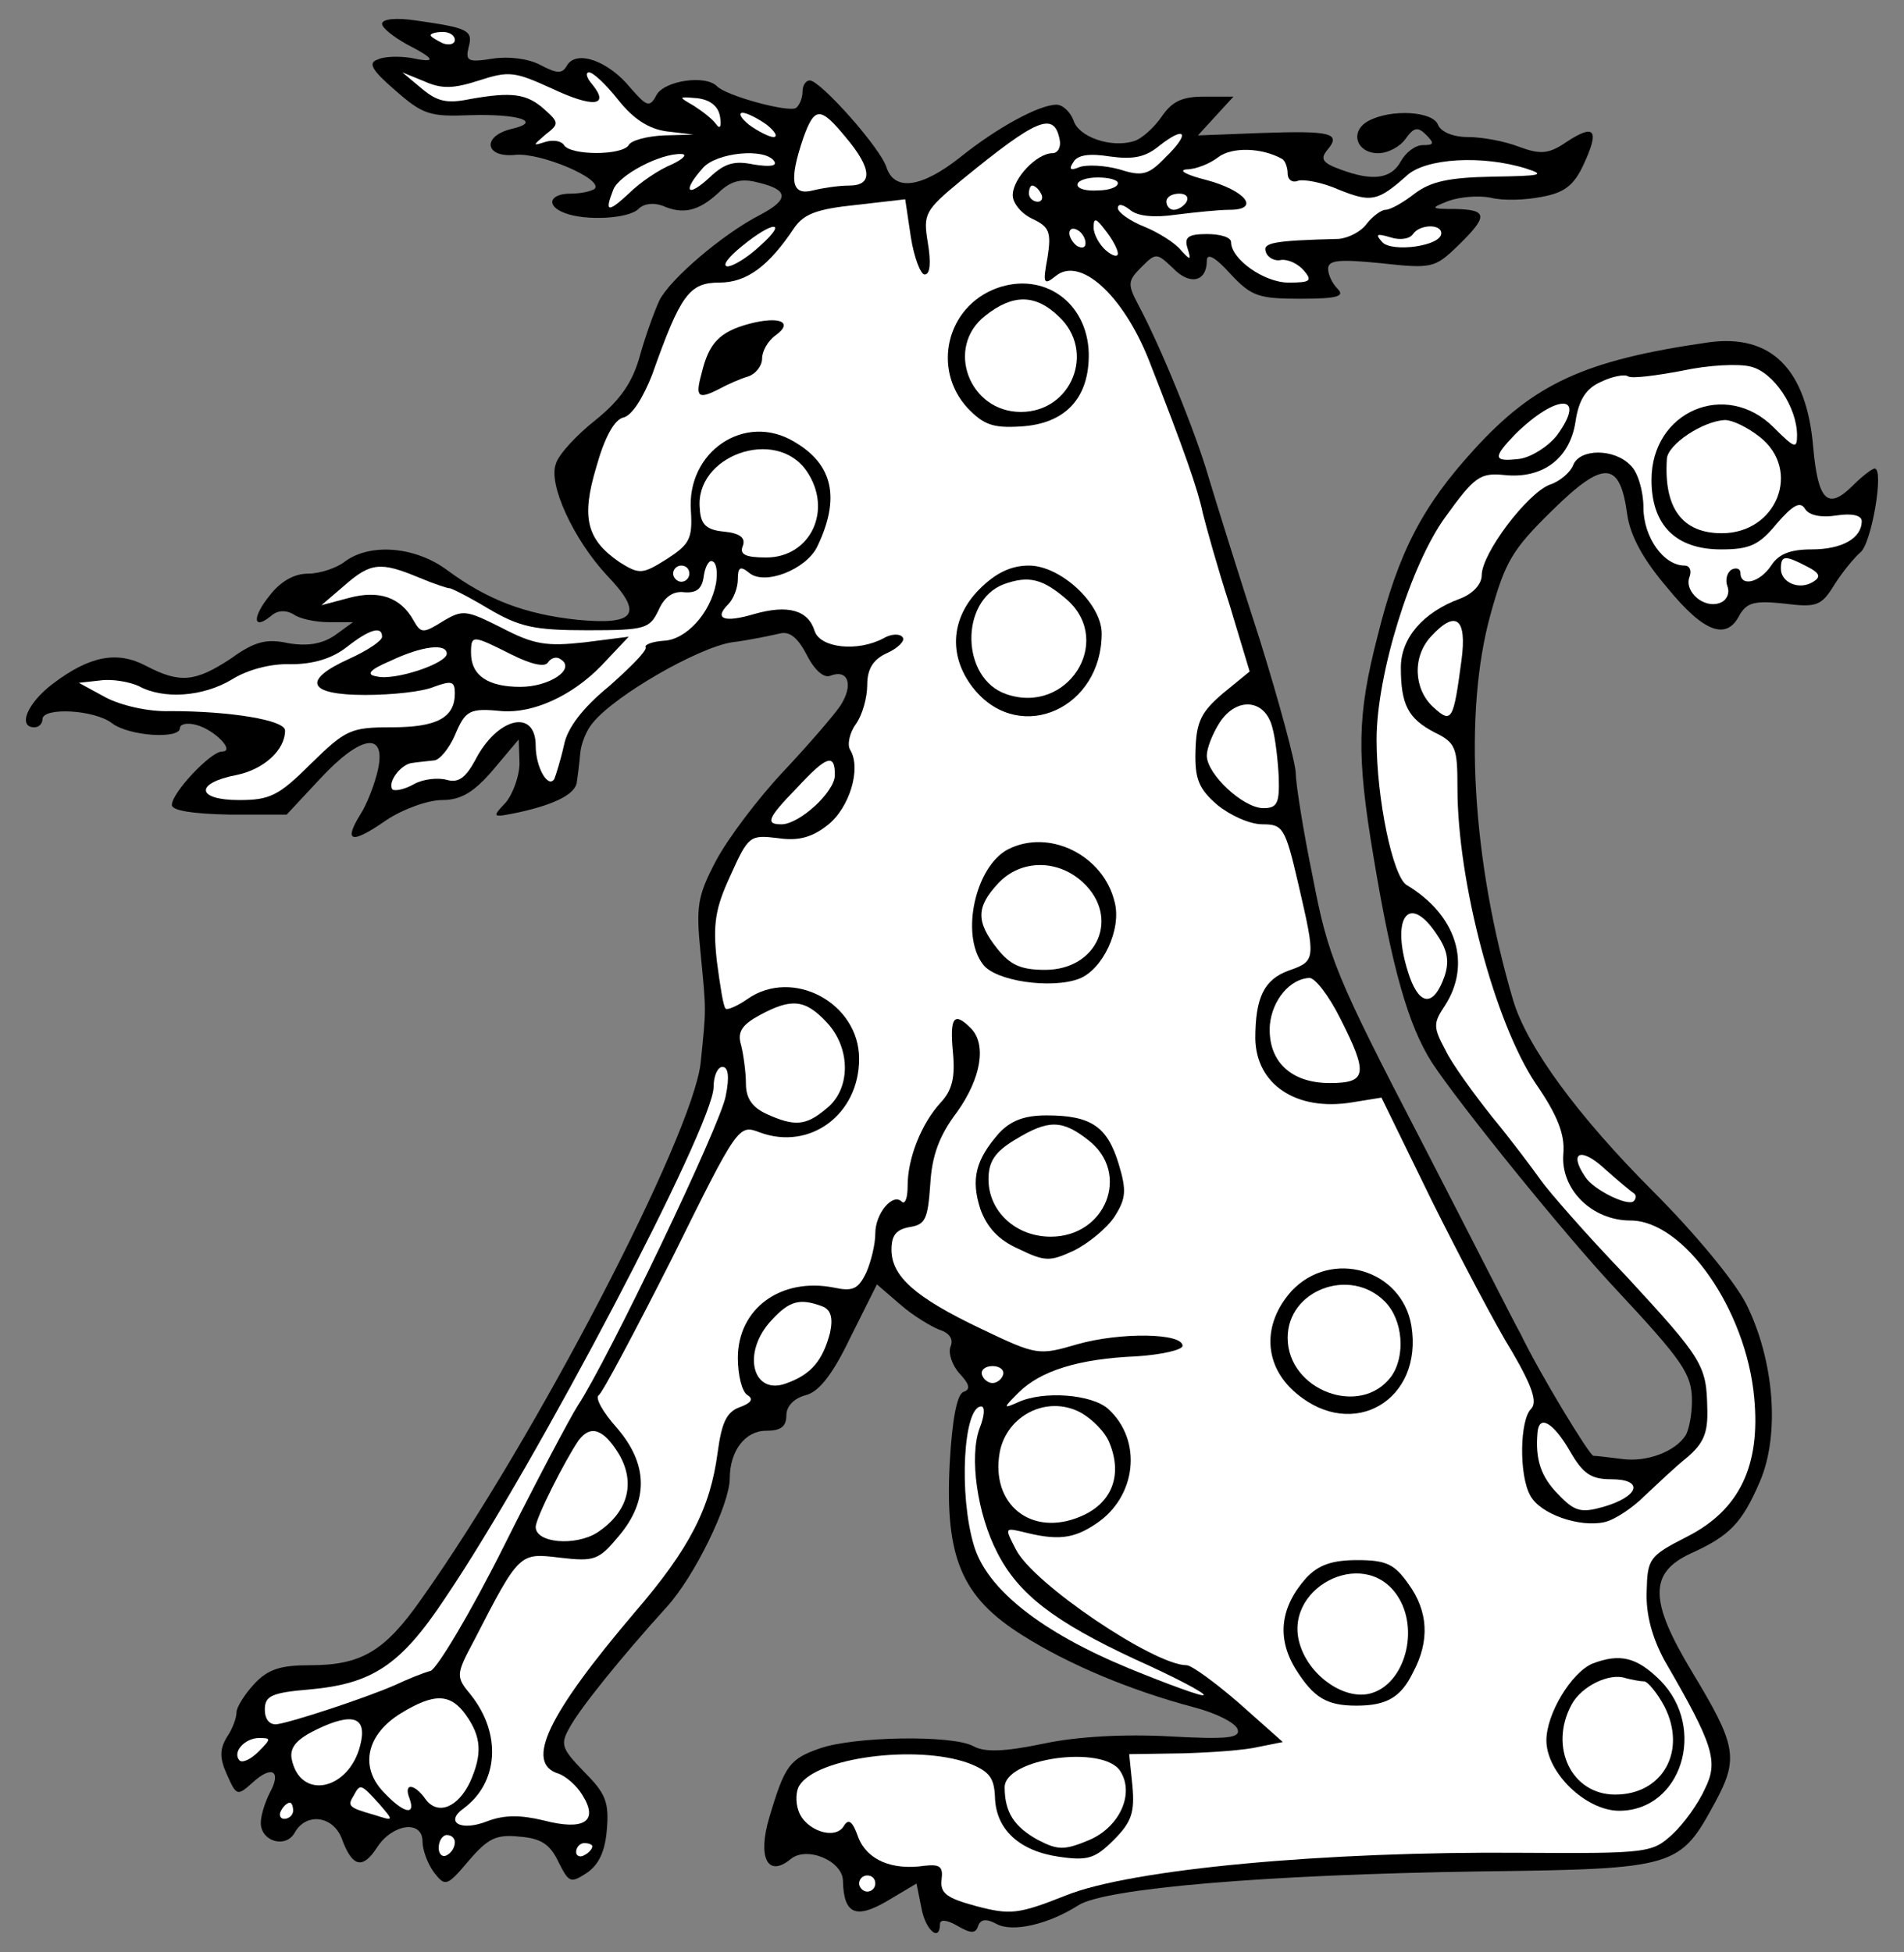 <?xml version="1.0" encoding="UTF-8" standalone="no"?>
<!DOCTYPE svg PUBLIC "-//W3C//DTD SVG 1.1//EN" "http://www.w3.org/Graphics/SVG/1.1/DTD/svg11.dtd">
<svg xmlns:dc="http://purl.org/dc/elements/1.1/" version="1.1" xmlns:xl="http://www.w3.org/1999/xlink" xmlns="http://www.w3.org/2000/svg" viewBox="49.5 60.81 265.5 272.19" width="265.5" height="272.19">
  <rect x="49.5" y="60.81" width="265.5" height="272.19" fill="#808080" stroke="none"/>
  <defs>
    <clipPath id="artboard_clip_path">
      <path d="M 49.5 60.81 L 315 60.81 L 315 333 L 247.571 333 L 49.5 333 Z"/>
    </clipPath>
  </defs>
  <g id="Panther_Sejant_(2)" stroke="none" stroke-opacity="1" stroke-dasharray="none" fill="none" fill-opacity="1">
    <title>Panther Sejant (2)</title>
    <g id="Panther_Sejant_(2)_Layer_2" clip-path="url(#artboard_clip_path)">
      <title>Layer 2</title>
      <g id="Group_3">
        <g id="Graphic_68">
          <path d="M 102.778 64.135 C 102.778 64.698 104.357 65.939 106.161 66.953 C 110.332 69.096 110.445 69.659 106.724 68.87 C 105.259 68.645 103.117 68.645 102.215 69.096 C 100.749 69.547 101.313 70.561 104.582 73.38 C 108.416 76.762 109.43 77.101 114.955 76.875 C 121.833 76.65 125.215 77.777 120.818 78.792 C 116.646 79.807 117.097 82.851 121.382 82.4 C 124.877 82.062 133.671 85.782 132.431 87.135 C 131.98 87.473 130.514 87.812 129.048 87.812 C 126.117 87.812 125.553 89.503 128.259 90.518 C 131.191 91.645 137.166 91.307 138.519 89.954 C 139.308 89.165 140.661 89.052 141.902 89.503 C 144.72 90.743 146.862 90.292 149.681 87.699 C 151.372 86.008 152.951 85.669 155.093 86.233 C 159.49 87.248 159.603 88.601 155.544 90.743 C 150.245 93.449 142.916 99.763 141.451 102.694 C 140.774 104.16 139.534 107.542 138.745 110.361 C 137.73 114.082 136.039 116.562 132.544 119.381 C 129.838 121.523 127.357 124.229 127.019 125.469 C 125.891 128.288 129.499 136.067 134.122 141.028 C 139.308 146.44 138.181 148.019 129.95 147.229 C 122.622 146.44 117.435 144.411 111.911 140.352 C 107.401 136.969 101.087 136.518 97.592 139.112 C 96.464 140.014 94.097 140.803 92.406 140.803 C 90.489 140.803 88.572 141.93 87.106 143.847 C 84.626 146.891 84.739 148.808 87.332 146.666 C 88.234 145.876 89.361 145.876 90.376 146.44 C 91.278 147.117 93.533 147.568 95.45 147.568 L 98.719 147.568 L 96.239 149.372 C 94.435 150.612 92.406 150.95 89.7 150.499 C 86.655 149.823 84.964 150.274 81.695 152.641 C 76.734 155.911 74.591 156.136 69.856 153.656 C 65.797 151.514 61.964 152.303 56.89 156.136 C 53.282 158.842 51.929 162.225 54.297 162.225 C 54.973 162.225 55.424 161.661 55.424 161.097 C 55.424 159.406 62.64 159.744 65.121 161.661 C 67.488 163.465 74.591 163.916 74.591 162.338 C 74.591 161.774 75.606 161.548 76.846 161.887 C 79.44 162.563 82.371 165.607 80.454 165.607 C 78.876 165.607 73.464 171.357 73.464 173.049 C 73.464 173.838 76.283 174.289 81.469 174.401 L 89.474 174.401 L 94.097 169.441 C 99.847 163.24 103.342 162.789 102.215 168.088 C 101.764 170.117 100.636 173.049 99.734 174.401 C 97.366 178.235 98.494 178.573 103.342 175.191 C 105.71 173.612 109.205 172.372 111.122 172.372 C 113.715 172.372 115.519 171.357 118.225 168.2 L 121.833 163.916 L 121.945 167.186 C 121.945 168.99 121.043 171.47 120.029 172.71 C 117.999 174.852 118.112 174.852 121.945 174.063 C 127.019 172.936 129.838 171.47 129.95 169.779 C 130.063 168.99 130.289 167.298 130.401 165.945 C 130.514 164.48 131.303 162.563 132.205 161.548 C 135.362 157.715 146.75 151.176 151.485 150.386 C 154.191 150.048 157.235 149.372 158.25 149.146 C 159.603 148.808 160.73 149.71 161.971 152.078 C 163.098 154.332 164.451 155.46 165.353 155.009 C 167.833 154.107 168.51 156.362 166.706 159.181 C 165.804 160.534 162.196 164.705 158.701 168.426 C 155.206 172.147 151.034 177.671 149.343 180.828 C 146.75 185.789 146.524 187.142 147.201 193.794 C 147.99 202.025 147.99 201.235 147.201 209.015 C 146.073 219.162 124.2 261.33 108.19 283.879 C 103.117 291.095 99.847 293.012 92.744 293.012 C 88.572 293.012 86.881 293.575 84.964 295.605 C 83.611 297.07 82.484 298.874 82.484 299.551 C 82.484 300.34 81.92 301.919 81.131 303.046 C 80.116 304.737 80.116 305.977 81.131 308.232 C 82.484 311.277 82.597 311.277 84.739 309.36 C 87.445 306.879 88.798 307.781 87.106 310.826 C 86.43 312.179 85.866 313.983 85.866 314.997 C 85.866 317.59 89.361 318.605 90.602 316.35 C 92.18 313.531 95.901 313.983 97.141 317.139 C 98.607 321.198 100.072 321.537 102.102 318.38 C 104.244 315.11 108.416 314.546 108.416 317.59 C 108.416 318.718 109.092 320.635 109.994 321.875 C 111.573 323.904 111.798 323.904 114.842 320.296 C 117.548 317.139 118.676 316.576 121.945 316.914 C 124.99 317.139 126.23 318.041 127.357 320.409 C 128.823 323.341 129.048 323.453 131.303 321.988 C 132.995 320.86 133.897 318.943 134.122 315.899 C 134.46 312.066 133.897 310.826 130.965 307.894 C 127.808 304.625 127.583 304.061 128.936 301.693 C 130.401 298.987 136.039 291.997 142.465 284.894 C 146.299 280.722 151.26 270.575 151.26 266.967 C 151.26 263.134 153.402 260.315 156.333 260.315 C 158.363 260.315 159.152 259.751 159.152 258.173 C 159.152 256.932 160.167 255.805 161.858 255.354 C 163.662 254.903 165.578 252.535 168.059 247.349 L 171.78 239.908 L 175.049 242.726 C 176.853 244.305 179.334 245.77 180.461 246.221 C 181.927 246.672 182.491 247.574 182.04 248.589 C 181.701 249.491 182.265 251.182 183.28 252.31 C 184.745 253.888 184.858 254.565 183.844 254.903 C 182.942 255.241 182.265 258.736 181.927 264.937 C 181.25 278.016 183.618 283.541 192.074 288.84 C 198.501 292.899 207.069 296.507 215.976 298.874 C 219.021 299.664 221.727 301.017 222.065 301.919 C 222.516 303.159 220.712 303.384 212.594 302.933 C 206.393 302.595 199.741 302.933 195.006 303.948 C 189.594 305.075 186.775 305.188 185.196 304.286 C 182.265 302.708 168.51 302.933 163.775 304.625 C 159.603 306.09 158.926 306.992 156.784 314.208 C 155.093 319.845 156.559 322.664 159.716 320.071 C 161.971 318.154 167.044 320.296 167.044 323.115 C 167.157 327.738 168.848 328.414 173.133 325.934 L 177.304 323.453 L 177.981 326.836 C 178.544 329.993 180.574 331.684 180.574 329.091 C 180.574 328.414 181.589 328.527 182.942 329.316 C 184.858 330.444 185.535 330.444 185.873 329.429 C 186.211 328.414 187 328.301 188.466 329.091 C 190.721 330.331 195.795 329.091 199.854 326.497 C 203.462 324.13 225.785 322.213 256.002 321.762 C 283.399 321.424 283.738 321.198 288.698 312.066 C 291.968 305.977 291.63 304.173 285.429 293.913 C 279.453 283.992 279.453 280.158 285.203 277.452 C 290.728 274.972 292.419 273.168 294.899 267.418 C 297.718 260.879 296.929 250.506 292.983 242.614 C 291.292 239.344 285.767 232.692 280.017 226.942 C 269.531 216.456 262.428 206.76 260.512 200.333 C 254.762 180.941 253.521 160.195 257.355 146.44 C 259.384 139.112 260.399 137.42 265.923 132.009 C 273.139 124.905 275.394 125.018 276.409 132.572 C 276.86 135.616 278.664 138.886 282.046 142.832 C 287.12 149.033 290.277 150.161 292.081 146.553 C 293.096 144.862 294.11 144.523 298.282 144.974 C 302.792 145.538 303.468 145.313 305.272 142.381 C 306.4 140.577 308.091 138.548 308.88 137.871 C 310.459 136.744 312.263 126.146 310.91 126.146 C 310.571 126.146 309.218 127.16 307.865 128.513 C 304.37 132.009 303.017 130.656 302.341 123.214 C 301.439 112.278 296.478 107.317 287.684 108.557 C 270.433 111.038 263.443 114.307 255.1 123.44 C 247.884 131.332 244.502 137.759 241.57 149.597 C 238.751 160.534 238.639 166.058 241.006 180.152 C 243.6 195.823 245.855 203.716 249.124 208.902 C 252.958 214.765 267.84 233.143 274.83 240.584 C 284.189 250.619 285.429 252.423 285.429 256.143 C 285.429 258.173 284.978 260.315 284.527 260.991 C 283.061 263.246 279.115 264.712 275.733 264.261 C 273.929 264.036 272.125 263.81 271.674 263.81 C 271.11 263.697 264.232 252.423 261.526 246.785 C 260.963 245.883 254.874 233.819 247.771 220.064 C 235.707 196.838 234.693 194.245 232.55 183.083 C 231.197 176.544 230.183 170.004 230.183 168.651 C 230.183 167.298 227.928 158.842 225.109 149.823 C 222.178 140.803 219.021 130.656 218.006 127.273 C 216.202 121.072 211.354 109.121 208.197 103.258 C 206.731 100.439 206.731 99.988 208.648 98.072 C 210.677 96.042 210.79 96.042 213.045 98.184 C 215.413 100.665 217.78 100.101 217.78 97.17 C 217.78 96.042 218.908 96.606 221.05 98.974 C 223.982 102.131 224.996 102.469 230.859 102.469 C 235.933 102.469 237.06 102.131 236.045 101.116 C 235.256 100.327 234.693 99.086 234.693 98.297 C 234.693 97.057 236.271 96.944 242.021 97.508 C 249.124 98.297 249.575 98.184 252.732 95.14 C 257.016 90.969 257.016 90.067 252.507 89.954 C 248.899 89.954 248.899 89.841 251.492 88.826 C 253.07 88.263 255.663 88.037 257.355 88.375 C 259.046 88.826 262.203 88.714 264.458 88.263 C 267.615 87.699 268.968 86.684 270.321 83.753 C 272.576 78.905 271.899 78.003 267.953 80.596 C 265.473 82.287 264.345 82.4 261.301 81.272 C 259.271 80.483 256.114 79.919 254.198 79.919 C 252.168 79.919 250.477 79.243 250.026 78.228 C 249.35 76.311 243.487 75.973 240.33 77.664 C 237.624 79.13 238.639 82.174 241.683 82.174 C 243.036 82.174 244.727 81.272 245.516 80.145 C 246.644 78.566 247.207 78.454 248.335 79.581 C 249.575 80.821 249.462 81.047 247.884 81.047 C 246.869 81.047 245.516 82.062 244.84 83.302 C 243.487 85.782 240.894 86.12 236.384 84.429 C 233.903 83.527 233.565 82.964 234.58 81.723 C 236.609 79.356 235.031 79.017 225.334 79.356 L 216.54 79.694 L 219.021 76.988 L 221.501 74.282 L 217.442 74.282 C 214.285 74.282 212.932 74.958 211.467 77.101 C 210.452 78.566 208.761 80.145 207.633 80.483 C 204.476 81.498 199.854 79.919 199.177 77.552 C 198.726 76.424 197.711 75.409 196.809 75.409 C 194.442 75.409 188.579 78.566 183.393 82.738 C 177.981 87.022 174.26 87.473 173.133 84.204 C 172.343 81.498 163.887 72.027 162.422 72.027 C 161.858 72.027 161.407 72.704 161.407 73.605 C 161.407 74.507 160.956 75.522 160.505 75.86 C 159.49 76.537 150.696 74.169 149.456 72.816 C 147.877 71.238 142.353 72.027 141.112 73.944 C 140.098 75.86 139.759 75.748 137.392 73.042 C 134.348 69.321 129.95 67.743 128.597 69.885 C 127.921 71.125 127.244 71.125 124.877 69.885 C 123.186 68.983 120.48 68.645 118.225 68.983 C 114.73 69.547 114.391 69.321 114.842 67.404 C 115.519 65.037 114.73 64.698 107.626 63.684 C 104.695 63.233 102.778 63.458 102.778 64.135 Z" fill="black"/>
        </g>
        <g id="Graphic_67">
          <path d="M 112.926 66.39 C 112.926 66.953 112.136 67.179 111.234 66.841 C 110.332 66.39 109.543 65.939 109.543 65.713 C 109.543 65.488 110.332 65.262 111.234 65.262 C 112.136 65.262 112.926 65.713 112.926 66.39 Z" fill="#FFFFFF"/>
        </g>
        <g id="Graphic_66">
          <path d="M 116.308 72.027 C 120.48 70.674 121.269 70.787 126.455 73.155 C 132.205 75.86 134.573 75.635 132.093 72.591 C 131.303 71.689 131.078 70.9 131.642 70.9 C 132.205 70.9 134.009 72.591 135.7 74.733 C 137.843 77.439 139.985 78.792 142.465 79.13 L 146.186 79.581 L 142.014 79.694 C 139.759 79.807 137.504 80.37 137.166 81.047 C 136.264 82.513 129.048 82.513 128.146 81.047 C 127.808 80.483 126.681 80.258 125.553 80.596 C 123.749 81.16 123.749 81.16 125.553 79.581 C 127.47 78.115 127.47 77.89 125.44 76.086 C 122.96 73.831 120.818 73.605 115.068 74.62 C 111.798 75.297 110.445 74.958 108.303 73.155 L 105.597 70.9 L 108.641 72.14 C 111.122 73.267 112.813 73.155 116.308 72.027 Z" fill="#FFFFFF"/>
        </g>
        <g id="Graphic_65">
          <path d="M 149.907 77.101 C 150.132 78.454 149.907 78.905 149.343 78.115 C 148.892 77.439 147.426 76.311 146.186 75.522 C 144.044 74.282 144.044 74.282 146.75 74.507 C 148.554 74.733 149.681 75.635 149.907 77.101 Z" fill="#FFFFFF"/>
        </g>
        <g id="Graphic_64">
          <path d="M 156.446 78.228 C 157.573 79.13 158.024 79.919 157.348 79.919 C 156.784 79.919 155.206 79.13 153.966 78.228 C 152.838 77.326 152.387 76.537 153.064 76.537 C 153.627 76.537 155.206 77.326 156.446 78.228 Z" fill="#FFFFFF"/>
        </g>
        <g id="Graphic_63">
          <path d="M 167.495 80.032 C 171.103 84.316 171.216 86.684 167.946 86.684 C 166.48 86.684 164.226 87.022 162.873 87.361 C 159.828 88.15 159.49 86.008 161.52 80.032 C 163.098 75.635 163.887 75.635 167.495 80.032 Z" fill="#FFFFFF"/>
        </g>
        <g id="Graphic_62">
          <path d="M 197.26 80.258 C 197.486 81.272 197.035 82.174 196.246 82.174 C 194.104 82.174 190.721 85.669 190.721 88.037 C 190.721 89.165 191.961 90.63 193.427 91.307 C 195.795 92.434 196.133 93.111 195.569 96.719 C 194.893 100.327 195.006 100.665 196.697 99.312 C 200.079 96.493 206.055 101.905 209.663 110.925 C 214.624 123.552 216.54 129.077 217.217 132.347 C 217.668 134.151 219.246 139.901 220.937 145.087 L 223.756 154.445 L 220.035 157.489 C 216.991 160.083 216.315 161.436 216.202 165.494 C 216.089 169.441 216.653 170.794 219.246 173.049 C 221.05 174.514 223.756 175.754 225.56 175.754 C 228.379 175.754 228.717 176.205 230.521 183.985 C 233.001 194.696 233.001 194.809 229.168 196.162 C 225.785 197.402 224.545 199.882 224.545 205.632 C 224.658 212.059 230.295 215.78 237.962 214.539 L 242.134 213.863 L 249.237 228.407 C 253.183 236.3 258.144 245.77 260.399 249.378 C 263.218 254.226 263.894 256.369 262.992 257.271 C 261.414 258.849 261.301 266.516 262.879 269.335 C 264.232 271.928 269.757 273.844 273.252 273.055 C 274.718 272.717 277.198 271.026 278.777 269.447 C 280.468 267.869 283.061 265.388 284.752 264.036 C 287.007 262.119 287.684 260.653 287.571 257.271 C 287.458 251.182 287.007 250.393 276.183 238.667 C 270.659 232.917 265.36 226.829 264.345 225.363 C 263.218 223.785 260.286 219.839 257.58 216.569 C 254.987 213.299 251.943 209.128 251.041 207.211 C 249.35 204.054 249.35 203.49 250.928 201.123 C 254.762 195.26 252.619 188.382 245.629 184.21 C 243.712 182.97 241.457 172.259 241.457 163.916 C 241.457 154.896 246.193 139.563 251.041 132.911 C 255.1 127.273 255.889 126.709 259.271 127.048 C 264.571 127.611 268.404 124.793 269.193 119.606 C 269.644 116.562 270.659 114.984 272.688 114.082 C 274.267 113.293 276.071 112.954 276.522 113.293 C 277.085 113.631 280.468 113.18 284.076 112.503 C 287.684 111.714 291.968 111.489 293.659 111.94 C 296.816 112.729 300.086 117.577 300.086 121.523 C 300.086 123.44 299.748 123.327 296.816 120.396 C 290.164 113.743 279.791 118.141 279.791 127.724 C 279.791 134.038 283.174 137.42 289.488 137.42 C 293.434 137.42 294.787 136.857 297.267 133.812 C 299.522 131.219 300.537 130.656 301.213 131.783 C 301.777 132.685 303.468 133.023 305.611 132.685 C 307.753 132.347 309.106 132.685 309.106 133.474 C 309.106 135.842 306.4 137.42 302.115 137.42 C 299.071 137.42 297.493 138.097 296.478 139.675 C 294.899 142.043 292.194 142.72 292.194 140.69 C 292.194 140.126 291.63 139.901 290.953 140.239 C 290.277 140.69 290.051 141.705 290.39 142.607 C 290.728 143.509 290.277 144.523 289.375 144.862 C 287.12 145.764 284.301 143.283 285.091 141.254 C 285.429 140.352 285.091 139.675 284.414 139.675 C 281.483 139.675 278.664 135.729 278.664 131.558 C 278.664 129.303 277.875 126.597 276.86 125.695 C 274.605 123.327 269.757 123.327 268.855 125.695 C 268.517 126.597 267.051 127.95 265.585 128.401 C 262.428 129.641 256.114 137.984 256.114 141.028 C 256.114 142.269 254.874 143.621 253.07 144.298 C 247.884 146.215 244.84 149.823 244.84 153.881 C 244.84 159.068 245.855 160.985 249.462 162.901 C 252.507 164.367 252.732 165.043 252.732 170.681 C 252.732 183.76 257.918 203.378 263.669 211.946 C 266.713 216.343 267.727 219.049 267.502 221.643 C 267.051 226.603 271.448 231.001 276.86 231.001 C 284.301 231.001 292.983 243.403 294.11 255.692 C 295.012 265.163 292.081 271.364 284.752 275.085 C 279.453 277.791 279.228 278.129 279.115 282.752 C 279.002 286.021 279.904 289.178 281.595 292.335 C 288.473 304.173 289.149 306.428 287.233 310.262 C 286.331 312.291 284.301 315.11 282.723 316.576 C 279.904 319.169 279.34 319.282 261.639 319.169 C 234.467 318.943 207.182 321.424 198.05 325.144 C 191.51 327.738 190.383 327.85 185.647 326.61 C 181.476 325.483 180.574 324.806 180.799 322.89 C 181.025 321.086 180.574 320.747 178.432 320.973 C 173.922 321.649 170.427 320.184 169.186 317.027 C 168.397 314.772 167.833 314.321 167.157 315.448 C 165.917 317.478 161.745 316.012 160.843 313.306 C 160.392 312.066 160.505 310.487 160.956 309.811 C 163.324 305.865 177.304 304.061 184.52 306.654 C 187.451 307.781 188.128 308.683 188.241 311.389 C 188.353 315.899 191.623 318.943 197.26 319.733 C 201.207 320.296 202.221 319.958 204.815 317.365 C 207.295 314.885 207.746 313.531 207.408 309.811 L 206.957 305.414 L 214.398 305.301 C 218.457 305.188 223.192 304.85 224.996 304.399 L 228.379 303.723 L 222.29 298.311 C 218.908 295.379 215.638 293.012 214.962 293.012 C 210.452 293.012 193.54 281.624 191.172 276.889 C 189.594 273.844 189.594 273.844 192.074 274.408 C 196.922 275.648 199.177 275.423 202.334 273.281 C 207.971 269.56 208.873 261.668 204.025 257.271 C 201.77 255.241 195.006 254.677 191.398 256.369 C 189.368 257.271 189.368 257.158 191.51 255.016 C 194.555 251.972 199.854 250.28 207.971 249.942 C 211.467 249.717 214.398 249.04 214.398 248.476 C 214.398 246.672 205.716 246.56 199.741 248.251 C 194.329 249.829 194.104 249.829 186.324 246.109 C 177.079 241.712 173.809 238.78 173.809 235.059 C 173.809 233.03 174.486 232.241 176.402 231.903 C 178.544 231.564 178.883 230.775 179.221 225.927 C 179.446 221.981 180.461 219.162 182.942 215.892 C 186.324 211.157 187.113 206.422 184.858 204.167 C 182.491 201.799 181.927 202.701 182.378 207.549 C 182.716 211.044 182.265 212.848 180.687 214.539 C 177.981 217.471 176.064 222.319 176.064 226.152 C 176.064 227.844 175.726 228.746 175.275 228.407 C 174.035 227.054 171.554 229.986 171.554 232.805 C 171.554 234.27 170.99 236.638 170.314 238.216 C 169.186 240.584 168.397 240.922 165.804 240.359 C 158.363 238.893 152.387 243.29 152.387 250.168 C 152.387 252.535 152.951 254.903 153.74 255.354 C 154.642 255.918 154.191 256.481 152.613 257.045 C 150.809 257.722 150.132 259.187 149.568 263.359 C 148.554 271.026 145.735 276.663 138.068 285.57 C 125.891 299.889 122.622 306.654 127.357 308.12 C 128.372 308.458 129.95 309.811 130.74 311.164 C 132.995 314.772 130.965 316.125 125.328 314.659 C 122.058 313.87 119.803 313.87 117.435 314.772 C 113.715 316.237 111.46 314.885 114.166 312.968 C 119.014 309.36 119.465 302.595 115.18 297.183 C 113.038 294.59 113.038 294.365 115.631 289.516 C 121.945 277.227 121.945 277.34 127.583 278.016 C 132.431 278.58 132.995 278.354 135.813 274.972 C 139.985 270.011 139.872 264.937 135.475 259.864 C 133.558 257.722 132.431 255.692 132.995 255.354 C 133.446 255.128 138.068 246.447 143.255 236.187 C 152.387 217.696 152.5 217.584 155.431 218.711 C 162.422 221.304 169.299 216.231 169.299 208.451 C 169.299 200.672 160.054 195.711 153.74 200.108 C 152.274 201.123 150.921 201.686 150.696 201.461 C 150.358 201.235 149.907 198.191 149.456 194.809 C 148.892 189.622 149.23 187.48 151.372 182.858 C 153.853 177.333 154.078 177.22 157.912 177.671 C 160.843 178.122 162.76 177.558 164.902 175.867 C 167.946 173.5 169.637 167.975 168.059 165.382 C 167.608 164.705 167.946 163.014 168.848 161.774 C 169.75 160.534 170.427 158.053 170.427 156.362 C 170.427 154.107 171.216 152.754 173.245 151.852 C 174.711 151.176 175.726 150.161 175.387 149.71 C 175.049 149.146 173.809 149.146 172.682 149.823 C 169.074 151.739 163.887 151.176 163.098 148.808 C 162.196 145.876 159.377 145.087 154.642 146.44 C 150.47 147.68 149.005 147.117 151.034 145.087 C 151.823 144.298 152.387 142.72 152.387 141.592 C 152.387 139.901 152.725 139.675 153.966 140.69 C 156.108 142.494 161.858 140.239 163.436 137.082 C 166.706 130.317 165.691 125.582 160.279 122.425 C 153.402 118.253 145.171 123.778 145.848 132.121 C 146.073 135.955 145.622 136.744 142.465 138.773 C 139.083 140.916 138.632 140.916 135.926 139.224 C 131.303 136.067 130.514 133.023 132.656 125.92 C 133.784 121.861 135.137 119.381 136.377 119.043 C 137.617 118.817 139.196 116.224 140.436 113.067 C 144.382 101.905 145.622 100.214 149.794 100.214 C 153.627 100.214 156.671 97.959 160.279 92.547 C 161.632 90.63 163.436 89.954 168.848 89.39 L 175.726 88.601 L 176.515 93.9 C 176.966 96.719 177.868 99.086 178.432 99.086 C 179.221 99.086 179.334 97.395 178.883 94.689 C 178.206 90.63 178.432 90.179 183.618 85.895 C 194.104 77.326 196.471 76.311 197.26 80.258 Z" fill="#FFFFFF"/>
        </g>
        <g id="Graphic_61">
          <path d="M 212.03 82.738 C 209.663 85.218 208.761 85.444 205.604 84.429 C 203.574 83.865 201.094 83.753 200.079 84.091 C 198.726 84.655 198.501 84.429 199.177 83.415 C 199.741 82.4 201.432 82.174 204.251 82.625 C 207.52 83.076 209.212 82.738 211.128 81.16 C 214.849 78.228 215.525 79.356 212.03 82.738 Z" fill="#FFFFFF"/>
        </g>
        <g id="Graphic_60">
          <path d="M 228.266 82.964 C 228.717 83.189 229.055 84.204 229.055 84.993 C 229.055 85.895 229.732 86.346 230.521 86.008 C 231.31 85.782 233.903 86.233 236.158 87.248 C 240.668 89.052 241.57 88.939 245.629 85.331 C 248.222 82.851 256.227 82.4 262.316 84.316 C 265.134 85.218 264.345 85.331 257.693 85.444 C 251.492 85.557 249.011 86.12 246.756 87.812 C 245.178 89.052 243.374 90.067 242.698 90.067 C 242.134 90.067 240.894 90.969 240.104 91.983 C 239.315 93.111 237.511 94.013 236.158 94.125 C 226.913 94.351 225.56 94.689 226.011 95.929 C 226.236 96.719 227.251 97.282 228.153 97.057 C 229.168 96.944 230.521 97.621 231.31 98.523 C 232.55 99.988 232.212 100.214 229.168 100.214 C 225.785 100.214 221.163 96.944 221.163 94.576 C 221.163 93.9 219.697 93.449 217.78 93.449 C 215.187 93.449 214.624 93.9 215.075 95.366 C 215.638 97.17 215.525 97.17 214.173 95.704 C 213.383 94.689 211.016 93.224 209.099 92.434 C 207.069 91.645 205.378 90.405 205.378 89.841 C 205.378 89.165 206.055 89.277 207.069 90.067 C 208.084 90.969 210.452 91.194 213.496 90.743 C 216.202 90.405 219.472 90.067 220.937 90.067 C 225.334 90.067 223.192 87.361 217.668 85.895 C 214.962 85.218 213.722 84.542 214.962 84.429 C 216.202 84.429 218.231 83.64 219.359 82.738 C 221.276 81.272 225.447 81.385 228.266 82.964 Z" fill="#FFFFFF"/>
        </g>
        <g id="Graphic_59">
          <path d="M 143.142 83.753 C 141.451 84.429 138.745 86.233 137.166 87.812 C 134.235 90.518 133.784 90.405 135.024 87.248 C 135.813 85.218 141.563 82.174 144.495 82.287 C 145.397 82.287 144.833 82.964 143.142 83.753 Z" fill="#FFFFFF"/>
        </g>
        <g id="Graphic_58">
          <path d="M 157.461 83.302 C 157.912 83.978 156.784 84.091 154.642 83.753 C 151.936 83.189 150.583 83.527 148.441 85.557 C 145.284 88.488 144.608 87.473 147.539 84.204 C 149.456 82.062 156.22 81.385 157.461 83.302 Z" fill="#FFFFFF"/>
        </g>
        <g id="Graphic_57">
          <path d="M 205.378 86.346 C 205.378 86.91 204.138 87.361 202.56 87.361 C 200.981 87.473 199.741 87.135 199.741 86.571 C 199.741 86.008 200.981 85.557 202.56 85.557 C 204.138 85.557 205.378 85.895 205.378 86.346 Z" fill="#FFFFFF"/>
        </g>
        <g id="Graphic_56">
          <path d="M 194.667 87.812 C 195.006 88.375 194.78 88.939 194.216 88.939 C 193.54 88.939 192.976 88.375 192.976 87.812 C 192.976 87.135 193.202 86.684 193.427 86.684 C 193.765 86.684 194.329 87.135 194.667 87.812 Z" fill="#FFFFFF"/>
        </g>
        <g id="Graphic_55">
          <path d="M 214.962 88.939 C 214.624 89.503 213.834 90.067 213.158 90.067 C 212.594 90.067 212.143 89.503 212.143 88.939 C 212.143 88.263 212.932 87.812 213.947 87.812 C 214.849 87.812 215.3 88.263 214.962 88.939 Z" fill="#FFFFFF"/>
        </g>
        <g id="Graphic_54">
          <path d="M 205.378 96.155 C 205.378 96.719 204.589 96.493 203.687 95.704 C 202.785 94.915 201.996 93.449 201.996 92.547 C 201.996 91.081 202.334 91.194 203.687 92.998 C 204.589 94.125 205.378 95.591 205.378 96.155 Z" fill="#FFFFFF"/>
        </g>
        <g id="Graphic_53">
          <path d="M 155.431 95.14 C 153.74 96.719 151.711 97.959 150.921 97.959 C 150.132 97.846 151.147 96.606 152.951 95.14 C 157.348 91.532 159.49 91.532 155.431 95.14 Z" fill="#FFFFFF"/>
        </g>
        <g id="Graphic_52">
          <path d="M 200.868 94.689 C 200.868 95.366 200.417 95.478 199.741 95.14 C 199.177 94.802 198.613 93.9 198.613 93.336 C 198.613 92.66 199.177 92.547 199.741 92.885 C 200.417 93.224 200.868 94.125 200.868 94.689 Z" fill="#FFFFFF"/>
        </g>
        <g id="Graphic_51">
          <path d="M 250.477 93.336 C 250.477 95.14 243.6 96.042 242.247 94.576 C 241.232 93.449 241.457 93.336 243.374 93.9 C 244.727 94.351 246.08 94.125 246.531 93.449 C 247.433 92.096 250.477 91.983 250.477 93.336 Z" fill="#FFFFFF"/>
        </g>
        <g id="Graphic_50">
          <path d="M 266.6 121.523 C 265.36 123.102 262.992 124.567 261.414 124.793 C 257.693 125.244 257.58 124.68 260.85 121.298 C 266.6 115.66 270.884 115.66 266.6 121.523 Z" fill="#FFFFFF"/>
        </g>
        <g id="Graphic_49">
          <path d="M 294.899 121.749 C 300.762 126.371 297.267 135.165 289.6 135.165 C 284.076 135.165 281.483 131.67 281.934 124.793 C 282.046 122.763 287.007 119.494 290.051 119.381 C 291.066 119.381 293.208 120.396 294.899 121.749 Z" fill="#FFFFFF"/>
        </g>
        <g id="Graphic_48">
          <path d="M 161.971 126.484 C 165.691 131.896 162.534 138.548 156.333 138.548 C 153.402 138.548 152.613 138.097 153.064 136.969 C 153.515 135.842 152.725 135.165 150.47 134.94 C 147.99 134.714 147.201 133.925 147.088 131.783 C 146.299 124.342 157.686 120.283 161.971 126.484 Z" fill="#FFFFFF"/>
        </g>
        <g id="Graphic_47">
          <path d="M 149.343 142.156 C 148.554 146.327 145.171 150.048 142.014 150.161 C 140.436 150.274 139.308 150.725 139.534 151.063 C 139.759 151.514 137.392 153.881 134.46 156.475 C 130.74 159.519 128.597 162.338 128.146 164.705 C 127.695 166.735 127.019 168.877 126.793 169.441 C 125.891 170.794 124.2 167.749 124.2 164.818 C 124.2 159.519 118.788 160.872 115.744 166.847 C 114.391 169.328 113.377 170.004 111.798 169.553 C 110.558 169.215 108.528 169.441 107.288 170.117 C 105.935 170.906 104.582 171.132 104.244 170.906 C 103.455 170.004 105.371 167.298 107.063 167.186 C 107.739 167.073 109.092 166.96 109.994 166.847 C 110.783 166.847 112.136 165.156 112.926 163.352 C 114.391 159.857 114.955 159.519 119.465 159.97 C 123.862 160.308 129.274 157.828 133.333 153.656 L 137.166 149.597 L 130.965 150.386 C 125.779 150.95 123.975 150.725 119.465 148.357 C 114.504 145.876 114.053 145.764 111.234 147.455 C 108.528 149.146 108.19 149.146 107.175 147.342 C 105.371 144.072 102.327 143.058 98.156 144.185 L 94.322 145.2 L 97.479 142.494 C 101.2 139.224 102.553 139.112 107.965 141.367 C 110.107 142.269 111.911 142.832 112.136 142.832 C 112.249 142.72 114.73 143.96 117.548 145.651 C 121.945 148.244 123.975 148.695 131.416 148.695 C 139.534 148.695 140.098 148.47 141.338 145.876 C 142.127 144.072 143.367 143.171 144.946 143.396 C 146.637 143.509 147.426 142.945 147.652 141.028 C 147.877 139.675 148.441 138.773 148.892 139.112 C 149.456 139.337 149.568 140.803 149.343 142.156 Z" fill="#FFFFFF"/>
        </g>
        <g id="Graphic_46">
          <path d="M 301.439 139.788 C 303.243 140.69 303.468 141.254 302.341 141.93 C 300.424 143.171 297.831 142.043 297.831 140.126 C 297.831 138.21 298.395 138.21 301.439 139.788 Z" fill="#FFFFFF"/>
        </g>
        <g id="Graphic_45">
          <path d="M 145.622 140.803 C 145.622 141.367 145.171 141.93 144.495 141.93 C 143.931 141.93 143.367 141.367 143.367 140.803 C 143.367 140.126 143.931 139.675 144.495 139.675 C 145.171 139.675 145.622 140.126 145.622 140.803 Z" fill="#FFFFFF"/>
        </g>
        <g id="Graphic_44">
          <path d="M 253.296 152.867 C 252.168 161.323 251.943 161.774 249.35 159.406 C 246.644 156.926 246.418 152.416 249.011 149.597 C 252.507 145.764 254.085 147.004 253.296 152.867 Z" fill="#FFFFFF"/>
        </g>
        <g id="Graphic_43">
          <path d="M 102.778 149.597 C 102.778 150.161 100.749 151.514 98.268 152.641 C 91.504 155.685 92.406 157.715 100.411 157.715 C 104.131 157.715 108.416 157.264 109.994 156.587 C 112.475 155.685 112.926 155.798 112.926 157.489 C 112.926 160.872 110.445 162.225 104.131 162.225 C 98.381 162.225 97.705 162.563 92.857 167.298 C 88.347 171.808 87.106 172.372 82.822 172.372 C 76.846 172.372 76.621 170.004 82.484 168.877 C 86.317 168.088 89.249 165.382 89.249 162.676 C 89.249 161.21 81.582 159.97 73.239 159.97 C 70.194 160.083 66.361 159.181 64.219 158.053 L 60.498 156.024 L 63.542 155.685 C 65.233 155.46 67.601 155.911 68.841 156.475 C 72.337 158.391 77.861 157.94 81.807 155.573 C 83.95 154.22 87.219 153.318 90.038 153.43 C 93.195 153.43 95.788 152.641 97.817 151.063 C 100.974 148.582 102.778 148.019 102.778 149.597 Z" fill="#FFFFFF"/>
        </g>
        <g id="Graphic_42">
          <path d="M 120.818 152.078 C 123.524 153.43 125.44 153.881 125.891 153.205 C 126.342 152.529 127.132 152.303 127.695 152.754 C 129.838 154.107 126.117 156.587 122.058 156.587 C 117.548 156.587 115.18 155.009 115.18 151.852 C 115.18 149.259 115.406 149.372 120.818 152.078 Z" fill="#FFFFFF"/>
        </g>
        <g id="Graphic_41">
          <path d="M 111.798 151.965 C 111.798 153.318 104.47 155.798 101.989 155.122 C 100.523 154.896 100.974 154.22 103.906 152.98 C 108.416 150.837 111.798 150.499 111.798 151.965 Z" fill="#FFFFFF"/>
        </g>
        <g id="Graphic_40">
          <path d="M 226.913 162.225 C 227.364 163.803 227.702 166.96 227.815 169.215 C 227.928 172.823 227.589 173.5 225.673 173.5 C 222.854 173.5 217.78 168.764 217.78 166.171 C 217.78 165.156 218.57 163.127 219.584 161.548 C 221.952 157.94 225.898 158.279 226.913 162.225 Z" fill="#FFFFFF"/>
        </g>
        <g id="Graphic_39">
          <path d="M 165.917 168.877 C 165.917 171.245 160.956 175.754 158.475 175.754 C 156.22 175.754 156.446 174.965 160.618 170.681 C 164.789 166.171 165.917 165.833 165.917 168.877 Z" fill="#FFFFFF"/>
        </g>
        <g id="Graphic_38">
          <path d="M 249.913 191.201 C 251.379 193.343 251.605 194.921 250.928 196.951 C 249.462 201.123 247.546 201.123 246.08 197.064 C 243.261 188.946 245.855 185 249.913 191.201 Z" fill="#FFFFFF"/>
        </g>
        <g id="Graphic_37">
          <path d="M 236.384 202.814 C 240.33 210.593 240.104 211.834 234.918 211.834 C 229.393 211.834 226.236 208.677 226.575 203.716 C 226.913 200.221 229.393 197.289 232.099 197.176 C 232.889 197.176 234.805 199.657 236.384 202.814 Z" fill="#FFFFFF"/>
        </g>
        <g id="Graphic_36">
          <path d="M 164.789 203.378 C 168.172 206.985 168.172 212.736 164.677 215.441 C 161.858 217.809 160.279 217.922 156.333 216.118 C 154.417 215.216 153.515 213.976 153.515 211.946 C 153.515 210.368 153.176 207.887 152.838 206.534 C 152.274 204.73 152.951 203.716 155.431 202.363 C 159.828 199.995 161.745 200.108 164.789 203.378 Z" fill="#FFFFFF"/>
        </g>
        <g id="Graphic_35">
          <path d="M 150.696 213.637 C 150.019 217.584 134.235 250.506 130.063 256.82 C 129.048 258.398 124.313 267.305 119.69 276.55 C 115.068 285.796 110.445 293.463 109.543 293.801 C 108.641 294.026 106.386 294.928 104.47 295.83 C 100.298 297.634 90.376 300.904 88.121 301.242 C 87.106 301.355 86.43 300.566 86.43 299.213 C 86.43 297.296 87.332 296.845 92.631 296.394 C 101.425 295.605 105.371 293.012 111.573 283.654 C 124.313 264.825 149.005 217.696 149.005 212.397 C 149.005 210.819 149.568 209.579 150.245 209.579 C 151.034 209.579 151.26 210.932 150.696 213.637 Z" fill="#FFFFFF"/>
        </g>
        <g id="Graphic_34">
          <path d="M 277.424 227.28 C 277.649 227.505 277.649 227.956 277.311 228.295 C 276.522 229.084 271.674 226.716 270.546 224.912 C 268.178 221.417 269.982 220.741 273.252 223.785 C 275.281 225.589 277.198 227.167 277.424 227.28 Z" fill="#FFFFFF"/>
        </g>
        <g id="Graphic_33">
          <path d="M 164.113 242.952 C 165.353 243.403 165.691 244.53 165.24 246.672 C 164.226 250.506 162.647 252.423 159.265 253.663 C 154.417 255.579 152.838 249.378 157.122 244.868 C 159.603 242.163 161.069 241.824 164.113 242.952 Z" fill="#FFFFFF"/>
        </g>
        <g id="Graphic_32">
          <path d="M 189.368 252.535 C 189.143 253.212 188.466 253.663 187.902 253.663 C 187.339 253.663 186.662 253.212 186.437 252.535 C 186.211 251.859 186.888 251.295 187.902 251.295 C 188.917 251.295 189.594 251.859 189.368 252.535 Z" fill="#FFFFFF"/>
        </g>
        <g id="Graphic_31">
          <path d="M 204.251 262.119 C 206.055 266.629 204.476 270.462 200.192 272.266 C 193.314 275.197 187.564 270.575 188.917 263.246 C 189.932 258.173 195.457 255.354 200.079 257.722 C 201.77 258.624 203.687 260.54 204.251 262.119 Z" fill="#FFFFFF"/>
        </g>
        <g id="Graphic_30">
          <path d="M 186.098 259.977 C 184.633 263.923 185.76 271.928 188.579 277.34 C 191.51 283.09 196.471 286.923 207.859 292.222 C 213.383 294.703 217.668 296.958 217.329 297.183 C 217.104 297.409 212.481 295.717 206.957 293.463 C 194.667 288.389 187.113 282.413 185.309 276.325 C 183.167 269.222 183.844 256.932 186.324 256.932 C 186.888 256.932 186.775 258.285 186.098 259.977 Z" fill="#FFFFFF"/>
        </g>
        <g id="Graphic_29">
          <path d="M 268.404 263.134 C 270.208 266.29 271.335 267.08 274.154 267.08 C 278.777 267.08 278.1 269.447 273.139 270.913 C 269.982 271.815 269.08 271.59 266.825 269.222 C 264.345 266.741 263.556 264.261 263.894 260.54 C 264.12 258.06 266.036 259.075 268.404 263.134 Z" fill="#FFFFFF"/>
        </g>
        <g id="Graphic_28">
          <path d="M 135.813 263.584 C 138.181 267.643 137.053 271.702 132.769 274.521 C 129.725 276.438 124.2 275.987 124.2 273.732 C 124.2 272.492 128.259 264.486 130.176 261.668 C 131.867 259.413 133.671 260.089 135.813 263.584 Z" fill="#FFFFFF"/>
        </g>
        <g id="Graphic_27">
          <path d="M 114.504 300.002 C 116.646 303.046 116.759 305.414 115.068 309.247 C 113.377 312.855 110.558 313.983 108.867 311.728 C 107.288 309.473 105.71 309.36 106.612 311.615 C 107.514 314.095 105.71 313.644 102.891 310.6 C 99.621 307.105 100.636 302.595 105.484 299.664 C 110.107 296.845 112.362 296.958 114.504 300.002 Z" fill="#FFFFFF"/>
        </g>
        <g id="Graphic_26">
          <path d="M 99.734 304.173 C 98.156 310.487 91.278 311.953 90.151 305.977 C 89.925 304.399 90.94 303.272 93.759 301.919 C 98.719 299.551 100.749 300.227 99.734 304.173 Z" fill="#FFFFFF"/>
        </g>
        <g id="Graphic_25">
          <path d="M 85.528 305.075 C 84.513 306.09 83.386 306.654 82.935 306.316 C 81.807 305.188 83.611 303.159 85.641 303.159 C 87.332 303.159 87.332 303.272 85.528 305.075 Z" fill="#FFFFFF"/>
        </g>
        <g id="Graphic_24">
          <path d="M 205.716 307.781 C 207.746 310.938 205.604 315.561 201.432 317.365 C 197.937 318.831 197.035 318.831 194.216 317.365 C 190.947 315.561 189.594 313.531 189.594 310.036 C 189.594 305.977 203.349 304.061 205.716 307.781 Z" fill="#FFFFFF"/>
        </g>
        <g id="Graphic_23">
          <path d="M 102.327 312.291 C 104.47 314.772 104.47 314.772 101.651 313.87 C 98.043 312.855 97.93 312.63 98.832 311.164 C 99.734 309.473 99.847 309.585 102.327 312.291 Z" fill="#FFFFFF"/>
        </g>
        <g id="Graphic_22">
          <path d="M 90.376 313.306 C 90.376 313.87 89.812 314.433 89.136 314.433 C 88.572 314.433 88.347 313.87 88.685 313.306 C 89.023 312.63 89.587 312.179 89.925 312.179 C 90.151 312.179 90.376 312.63 90.376 313.306 Z" fill="#FFFFFF"/>
        </g>
        <g id="Graphic_21">
          <path d="M 112.926 317.703 C 112.926 318.38 112.475 319.169 111.798 319.507 C 111.234 319.845 110.671 319.394 110.671 318.492 C 110.671 317.478 111.234 316.688 111.798 316.688 C 112.475 316.688 112.926 317.139 112.926 317.703 Z" fill="#FFFFFF"/>
        </g>
        <g id="Graphic_20">
          <path d="M 132.093 318.267 C 132.093 318.605 131.642 319.169 130.965 319.507 C 130.401 319.845 129.838 319.62 129.838 319.056 C 129.838 318.38 130.401 317.816 130.965 317.816 C 131.642 317.816 132.093 318.041 132.093 318.267 Z" fill="#FFFFFF"/>
        </g>
        <g id="Graphic_19">
          <path d="M 171.554 323.453 C 171.554 324.017 171.103 324.581 170.427 324.581 C 169.863 324.581 169.299 324.017 169.299 323.453 C 169.299 322.777 169.863 322.326 170.427 322.326 C 171.103 322.326 171.554 322.777 171.554 323.453 Z" fill="#FFFFFF"/>
        </g>
        <g id="Graphic_18">
          <path d="M 188.466 101.003 C 181.476 103.596 179.446 112.278 184.407 117.69 C 186.662 120.057 188.015 120.508 191.736 120.283 C 198.05 119.945 201.432 116.337 201.319 110.023 C 201.094 102.92 195.006 98.635 188.466 101.003 Z" fill="black"/>
        </g>
        <g id="Graphic_17">
          <path d="M 197.148 104.949 C 202.334 109.797 198.952 118.253 191.849 118.253 C 184.633 118.253 181.25 109.234 186.888 104.836 C 190.721 101.792 193.878 101.792 197.148 104.949 Z" fill="#FFFFFF"/>
        </g>
        <g id="Graphic_16">
          <path d="M 153.966 105.964 C 149.794 107.091 148.328 108.67 147.313 112.954 C 146.411 116.224 146.862 116.562 149.907 114.984 C 150.921 114.42 152.725 113.631 153.853 113.293 C 154.868 112.954 155.769 111.827 155.769 110.812 C 155.769 109.797 156.559 108.332 157.686 107.542 C 160.167 105.738 158.25 104.836 153.966 105.964 Z" fill="black"/>
        </g>
        <g id="Graphic_15">
          <path d="M 186.098 142.945 C 181.927 147.117 181.701 152.641 185.535 157.151 C 191.961 164.592 203.123 159.519 203.123 149.146 C 203.123 144.974 197.373 139.675 192.976 139.675 C 190.496 139.675 188.353 140.69 186.098 142.945 Z" fill="black"/>
        </g>
        <g id="Graphic_14">
          <path d="M 198.388 144.523 C 204.815 150.386 198.275 160.534 189.819 157.602 C 183.505 155.46 183.28 144.636 189.481 142.269 C 192.976 141.028 194.893 141.479 198.388 144.523 Z" fill="#FFFFFF"/>
        </g>
        <g id="Graphic_13">
          <path d="M 190.045 179.25 C 185.535 181.617 183.393 191.088 186.549 195.26 C 188.241 197.627 196.133 198.755 199.966 197.289 C 203.236 196.049 205.942 190.412 204.927 186.578 C 203.349 180.039 195.795 176.318 190.045 179.25 Z" fill="black"/>
        </g>
        <g id="Graphic_12">
          <path d="M 200.53 183.872 C 205.716 188.72 202.56 196.049 195.231 196.049 C 191.849 196.049 190.383 195.372 188.579 193.118 C 185.535 189.284 185.647 187.255 188.692 183.985 C 191.849 180.603 197.035 180.603 200.53 183.872 Z" fill="#FFFFFF"/>
        </g>
        <g id="Graphic_11">
          <path d="M 188.804 218.824 C 185.535 222.545 184.858 225.25 186.211 229.422 C 187.113 231.903 188.692 233.707 191.51 234.947 C 195.231 236.751 195.907 236.751 199.29 235.172 C 201.319 234.157 203.913 232.015 204.927 230.437 C 206.506 227.956 206.618 226.829 205.491 223.108 C 203.913 217.922 201.658 216.343 195.457 216.343 C 192.412 216.343 190.496 217.02 188.804 218.824 Z" fill="black"/>
        </g>
        <g id="Graphic_10">
          <path d="M 201.319 219.839 C 207.182 224.461 203.687 233.256 196.02 233.256 C 191.172 233.256 187.339 229.76 187.339 225.25 C 187.339 222.77 188.241 221.417 191.059 219.726 C 195.682 216.907 197.599 216.907 201.319 219.839 Z" fill="#FFFFFF"/>
        </g>
        <g id="Graphic_9">
          <path d="M 229.619 240.81 C 225.447 245.432 225.673 251.295 230.295 255.128 C 238.188 261.781 247.997 256.03 246.305 245.658 C 244.952 237.765 235.143 234.947 229.619 240.81 Z" fill="black"/>
        </g>
        <g id="Graphic_8">
          <path d="M 242.585 242.275 C 245.178 244.868 245.516 249.942 243.487 252.761 C 239.202 258.511 229.055 254.677 229.055 247.349 C 229.055 240.697 237.737 237.427 242.585 242.275 Z" fill="#FFFFFF"/>
        </g>
        <g id="Graphic_7">
          <path d="M 231.648 280.835 C 228.04 284.894 227.477 289.178 230.183 293.575 C 232.663 297.521 234.467 298.649 238.639 298.649 C 242.81 298.649 244.84 297.521 246.531 294.026 C 248.899 289.629 248.673 285.457 245.855 281.624 C 243.938 278.918 242.81 278.354 238.751 278.354 C 235.256 278.354 233.34 279.031 231.648 280.835 Z" fill="black"/>
        </g>
        <g id="Graphic_6">
          <path d="M 244.276 283.203 C 247.546 287.938 245.404 295.717 240.555 296.958 C 237.06 297.86 232.325 294.703 230.859 290.418 C 228.04 282.413 239.541 276.325 244.276 283.203 Z" fill="#FFFFFF"/>
        </g>
        <g id="Graphic_5">
          <path d="M 271.561 292.786 C 268.629 294.026 265.134 299.776 265.134 303.497 C 265.134 308.007 270.659 313.306 275.281 313.306 C 283.963 313.306 287.571 301.806 281.032 295.154 C 277.762 291.884 275.394 291.32 271.561 292.786 Z" fill="black"/>
        </g>
        <g id="Graphic_4">
          <path d="M 278.777 295.266 C 279.228 295.266 280.581 296.845 281.595 298.762 C 284.752 304.963 281.37 311.051 274.718 311.051 C 268.629 311.051 265.473 304.399 268.629 298.536 C 269.982 295.943 273.929 294.026 276.183 294.815 C 277.085 295.041 278.213 295.266 278.777 295.266 Z" fill="#FFFFFF"/>
        </g>
      </g>
    </g>
  </g>
</svg>
